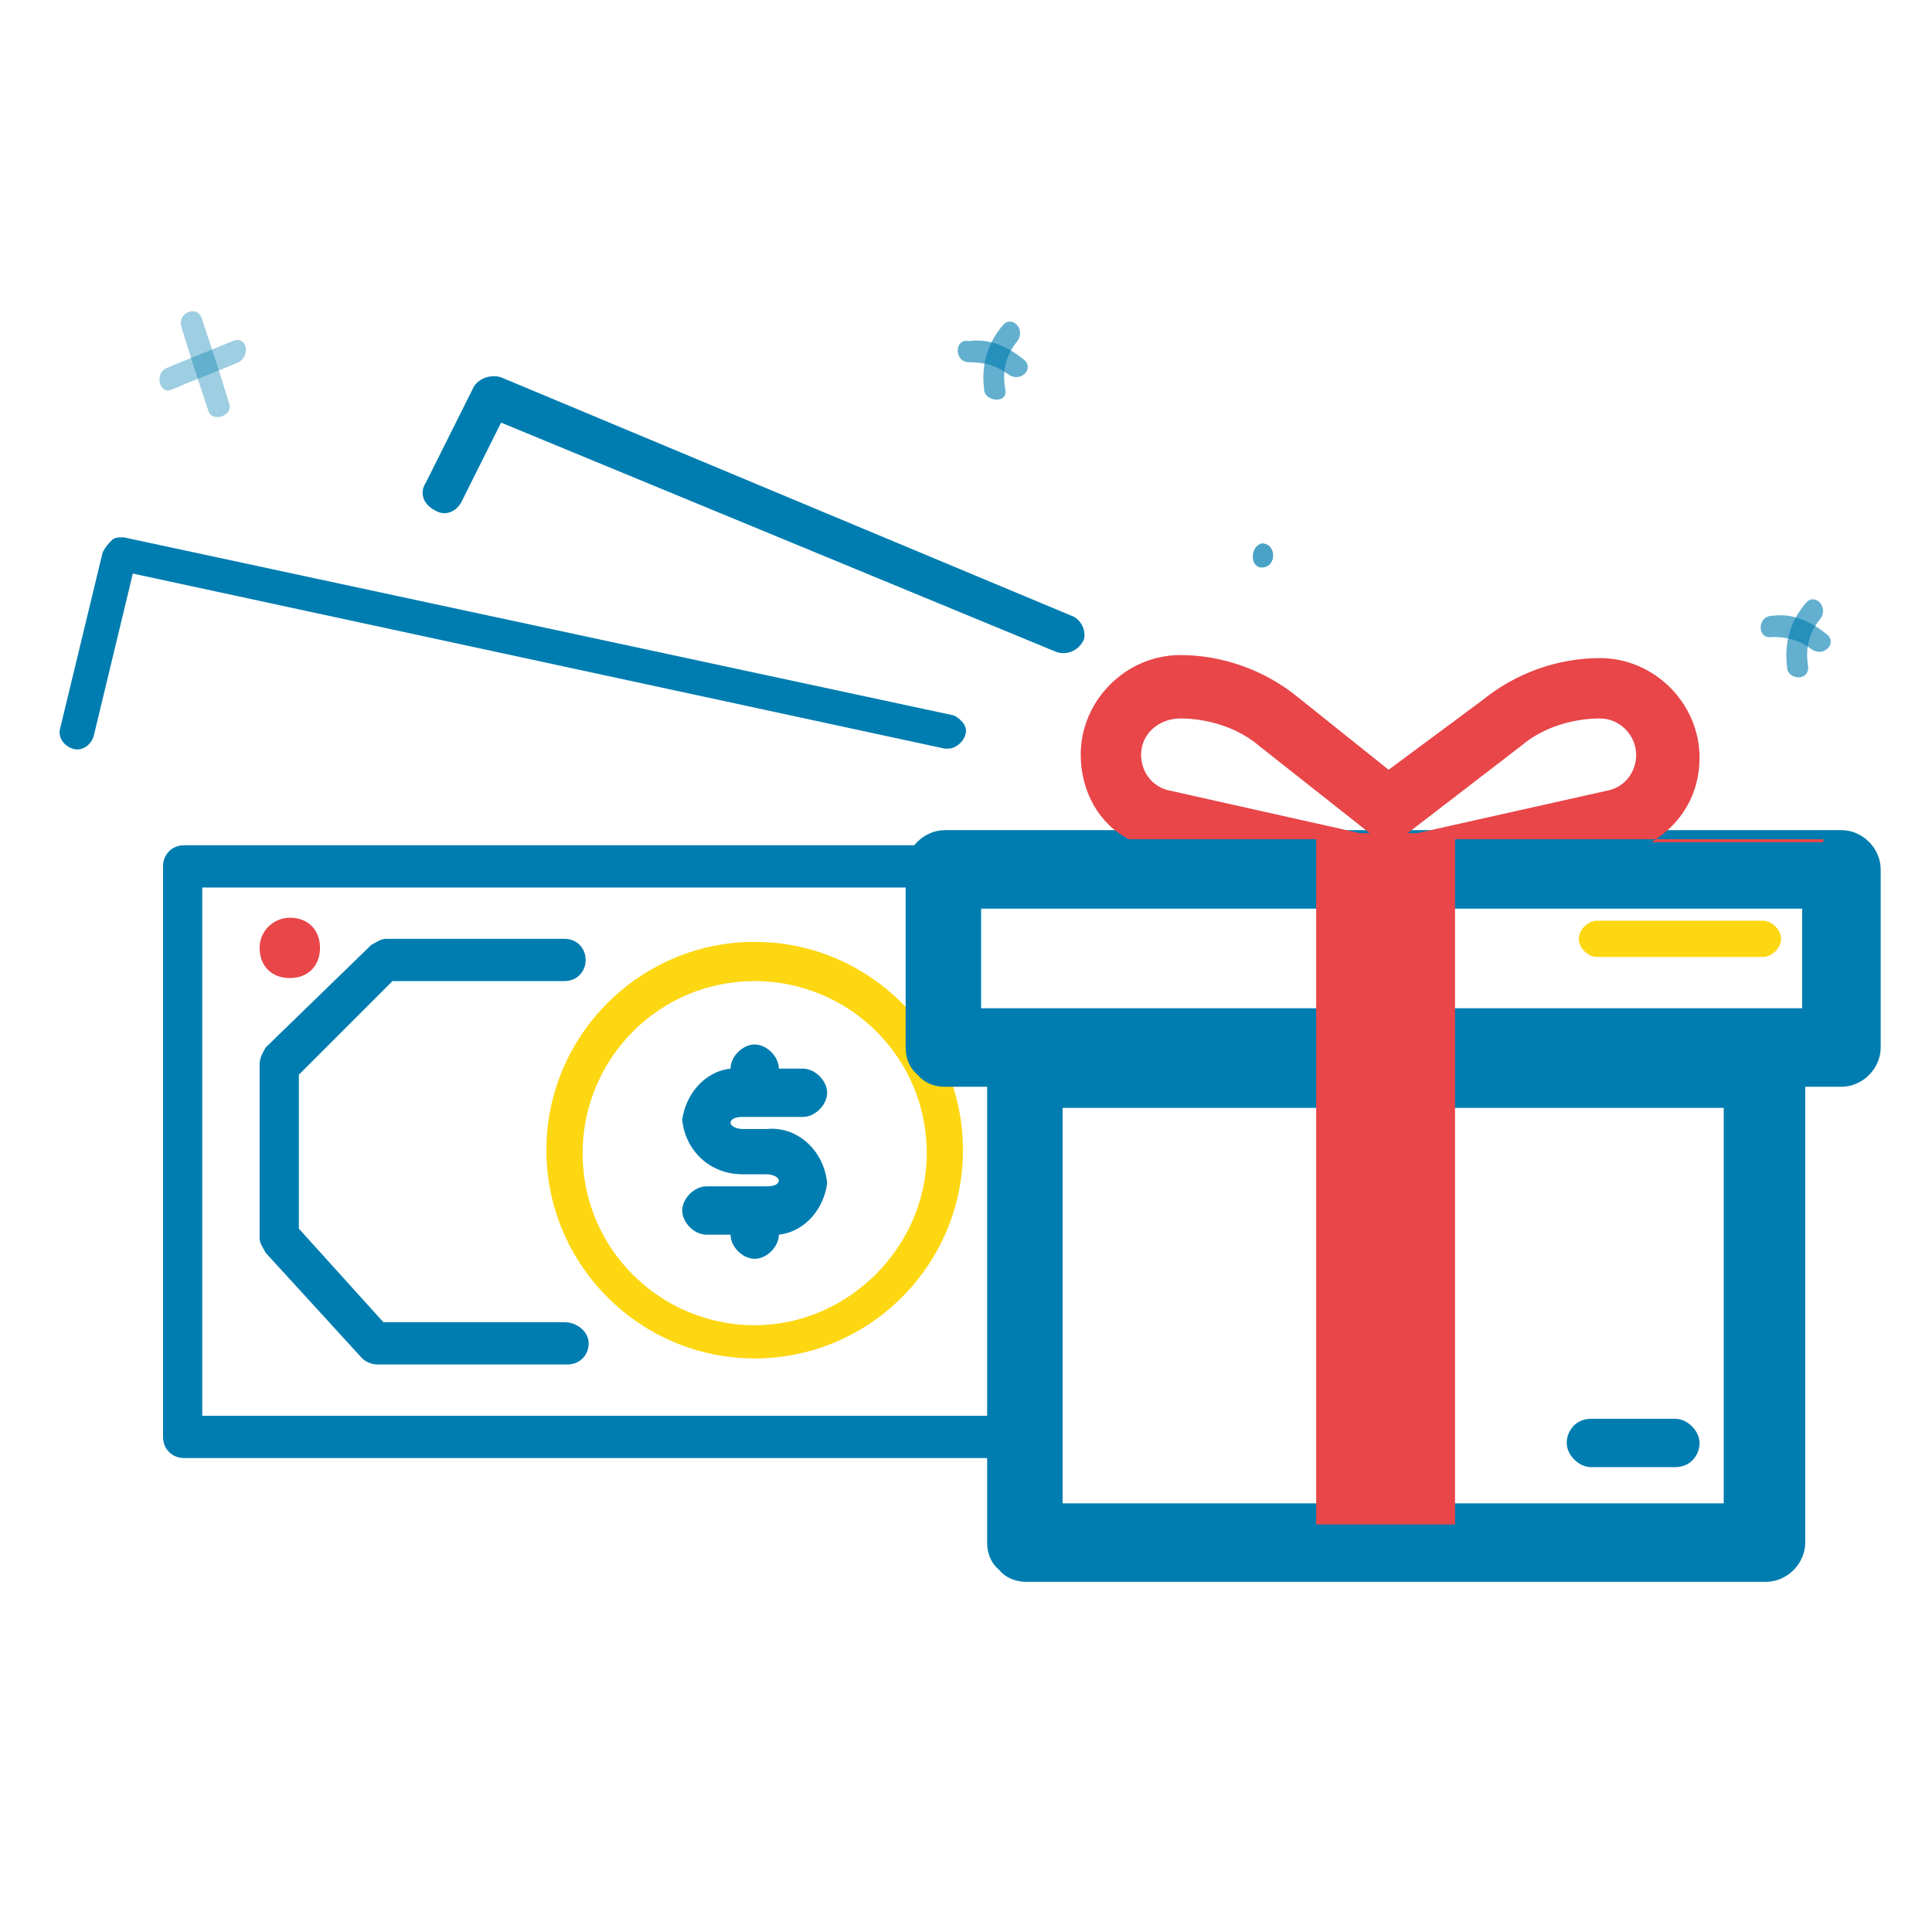 <?xml version="1.0" encoding="utf-8"?>
<!-- Generator: Adobe Illustrator 22.1.0, SVG Export Plug-In . SVG Version: 6.00 Build 0)  -->
<svg version="1.1" id="Layer_1" xmlns="http://www.w3.org/2000/svg" xmlns:xlink="http://www.w3.org/1999/xlink" x="0px" y="0px"
	 viewBox="0 0 64 64" style="enable-background:new 0 0 64 64;" xml:space="preserve">
<style type="text/css">
	.st0{fill:#007db0;}
	.st1{fill:#FDD712;}
	.st2{fill:#E84649;}
	.st3{opacity:0.61;}
	.st4{opacity:0.71;}
	.st5{opacity:0.38;}
</style>
<g>
	<g>
		<path class="st0" d="M45.5,28C45.5,28,45.5,28,45.5,28H6.1c-0.4,0-0.7,0.3-0.7,0.7c0,0,0,0,0,0v18.9c0,0.4,0.3,0.7,0.7,0.7
			c0,0,0,0,0,0h26.8c0.4,0,0.7-0.3,0.7-0.7c0-0.4-0.3-0.7-0.7-0.7H6.7V29.4h38.1v1.7c0,0.4,0.3,0.7,0.7,0.7c0,0,0,0,0,0
			c0.4,0,0.7-0.3,0.7-0.7c0,0,0,0,0,0v-2.4C46.2,28.3,45.9,28,45.5,28z"/>
	</g>
</g>
<g>
	<g>
		<path class="st0" d="M31.6,23.7L4.1,17.8c-0.2,0-0.3,0-0.4,0.1c-0.1,0.1-0.2,0.2-0.3,0.4L2,24.1c-0.1,0.3,0.1,0.6,0.4,0.7
			c0.3,0.1,0.6-0.1,0.7-0.4L4.4,19l26.9,5.8c0,0,0.1,0,0.1,0c0.3,0,0.6-0.3,0.6-0.6C32,24,31.8,23.8,31.6,23.7z"/>
	</g>
</g>
<g>
	<g>
		<path class="st0" d="M35.5,20.4l-18.9-7.9c-0.3-0.1-0.7,0-0.9,0.3l-1.6,3.2c-0.2,0.3-0.1,0.7,0.3,0.9c0.3,0.2,0.7,0.1,0.9-0.3
			c0,0,0,0,0,0v0l1.3-2.6L35,21.6c0.3,0.1,0.7,0,0.9-0.4C36,20.9,35.8,20.5,35.5,20.4z"/>
	</g>
</g>
<g>
	<g>
		<path class="st1" d="M58.4,30.5h-5.5c-0.3,0-0.6,0.3-0.6,0.6s0.3,0.6,0.6,0.6h5.5c0.3,0,0.6-0.3,0.6-0.6S58.7,30.5,58.4,30.5z"/>
	</g>
</g>
<g>
	<g>
		<path class="st1" d="M25,31.2c-3.8,0-6.9,3.1-6.9,6.9c0,3.8,3.1,6.9,6.9,6.9c3.8,0,6.9-3.1,6.9-6.9S28.8,31.2,25,31.2z M25,43.9
			c-3.1,0-5.7-2.5-5.7-5.7c0-3.1,2.5-5.7,5.7-5.7c3.1,0,5.7,2.5,5.7,5.7C30.7,41.3,28.1,43.9,25,43.9z"/>
	</g>
</g>
<g>
	<g>
		<path class="st0" d="M18.7,43.8h-6l-2.8-3.1v-5.1l3.1-3.1h5.7c0.4,0,0.7-0.3,0.7-0.7s-0.3-0.7-0.7-0.7h-5.9
			c-0.2,0-0.3,0.1-0.5,0.2l-3.5,3.4c-0.1,0.2-0.2,0.3-0.2,0.6V41c0,0.2,0.1,0.3,0.2,0.5l3.2,3.5c0.1,0.1,0.3,0.2,0.5,0.2h6.3
			c0.4,0,0.7-0.3,0.7-0.7S19.1,43.8,18.7,43.8z"/>
	</g>
</g>
<g>
	<g>
		<path class="st0" d="M25.4,37.4h-0.8c-0.2,0-0.4-0.1-0.4-0.2c0-0.1,0.1-0.2,0.4-0.2h2c0.4,0,0.8-0.4,0.8-0.8
			c0-0.4-0.4-0.8-0.8-0.8h-0.8c0-0.4-0.4-0.8-0.8-0.8s-0.8,0.4-0.8,0.8v0c-0.9,0.1-1.5,0.9-1.6,1.7c0.1,1,0.9,1.8,2,1.8h0.8
			c0.2,0,0.4,0.1,0.4,0.2c0,0.1-0.1,0.2-0.4,0.2h-2c-0.4,0-0.8,0.4-0.8,0.8c0,0.4,0.4,0.8,0.8,0.8h0.8c0,0.4,0.4,0.8,0.8,0.8
			s0.8-0.4,0.8-0.8v0c0.9-0.1,1.5-0.9,1.6-1.7C27.3,38.1,26.4,37.3,25.4,37.4z"/>
	</g>
</g>
<g>
	<g>
		<path class="st0" d="M34,52.4c8.2,0,16.3,0,24.5,0c0.7,0,1.3-0.6,1.3-1.3c0-5.2,0-10.5,0-15.7c0-0.7-0.6-1.3-1.3-1.3
			c-8.2,0-16.3,0-24.5,0c-0.7,0-1.3,0.6-1.3,1.3c0,5.2,0,10.5,0,15.7c0,1.6,2.5,1.6,2.5,0c0-5.2,0-10.5,0-15.7
			c-0.4,0.4-0.8,0.8-1.3,1.3c8.2,0,16.3,0,24.5,0c-0.4-0.4-0.8-0.8-1.3-1.3c0,5.2,0,10.5,0,15.7c0.4-0.4,0.8-0.8,1.3-1.3
			c-8.2,0-16.3,0-24.5,0C32.4,49.9,32.4,52.4,34,52.4z"/>
	</g>
</g>
<g>
	<g>
		<path class="st0" d="M31.3,36c9.9,0,19.8,0,29.7,0c0.7,0,1.3-0.6,1.3-1.3c0-2,0-3.9,0-5.9c0-0.7-0.6-1.3-1.3-1.3
			c-9.9,0-19.8,0-29.7,0c-0.7,0-1.3,0.6-1.3,1.3c0,2,0,3.9,0,5.9c0,1.6,2.5,1.6,2.5,0c0-2,0-3.9,0-5.9c-0.4,0.4-0.8,0.8-1.2,1.3
			c9.9,0,19.8,0,29.7,0c-0.4-0.4-0.8-0.8-1.3-1.3c0,2,0,3.9,0,5.9c0.4-0.4,0.8-0.8,1.3-1.3c-9.9,0-19.8,0-29.7,0
			C29.7,33.5,29.7,36,31.3,36z"/>
	</g>
</g>
<rect x="43.6" y="27.6" class="st2" width="4.6" height="22.9"/>
<g>
	<g>
		<path class="st2" d="M60.4,27.9h-5.7c1-0.6,1.6-1.6,1.6-2.8c0-1.8-1.5-3.3-3.3-3.3c-1.4,0-2.8,0.5-3.9,1.4L46,25.5L43,23.1
			c-1.1-0.9-2.5-1.4-3.9-1.4c-1.8,0-3.3,1.5-3.3,3.3c0,1.2,0.6,2.3,1.6,2.8h-5.7H60.4L60.4,27.9z M45,29.9h0.9l0.1,0l0.1,0H45z
			 M50.4,24.7c0.7-0.6,1.7-0.9,2.6-0.9c0.7,0,1.2,0.6,1.2,1.2c0,0.6-0.4,1.1-1,1.2l-6.7,1.5L50.4,24.7z M39.1,23.8
			c0.9,0,1.9,0.3,2.6,0.9l3.8,3l-6.7-1.5c-0.6-0.1-1-0.6-1-1.2C37.8,24.3,38.4,23.8,39.1,23.8z M45,51.4 M49.1,29.9"/>
	</g>
</g>
<g>
	<g>
		<path class="st0" d="M55.5,47h-2.8c-0.5,0-0.8,0.4-0.8,0.8s0.4,0.8,0.8,0.8h2.8c0.5,0,0.8-0.4,0.8-0.8S55.9,47,55.5,47z"/>
	</g>
</g>
<g>
	<g>
		<path class="st2" d="M9.6,30.4L9.6,30.4c-0.5,0-1,0.4-1,1s0.4,1,1,1s1-0.4,1-1S10.2,30.4,9.6,30.4z"/>
	</g>
</g>
<g class="st3">
	<g>
		<path class="st0" d="M58.7,21.1c0.5,0,0.9,0.1,1.3,0.4c0.4,0.3,0.9-0.2,0.5-0.5c-0.5-0.4-1.1-0.7-1.8-0.6
			C58.2,20.4,58.2,21.2,58.7,21.1L58.7,21.1z"/>
	</g>
</g>
<g class="st4">
	<g>
		<path class="st0" d="M59,45.3c0.5,0,0.5-0.8,0-0.8C58.5,44.5,58.5,45.3,59,45.3L59,45.3z"/>
	</g>
</g>
<g class="st3">
	<g>
		<path class="st0" d="M59.9,22.1c-0.1-0.6,0-1.1,0.4-1.6c0.3-0.4-0.2-0.9-0.5-0.5c-0.5,0.6-0.7,1.3-0.6,2.1
			C59.2,22.5,59.9,22.6,59.9,22.1L59.9,22.1z"/>
	</g>
</g>
<g class="st4">
	<g>
		<path class="st0" d="M41.8,18.8c0.5,0,0.5-0.8,0-0.8C41.4,18.1,41.4,18.8,41.8,18.8L41.8,18.8z"/>
	</g>
</g>
<g>
	<g class="st5">
		<g>
			<path class="st0" d="M5.7,12.9c0.7-0.3,1.5-0.6,2.2-0.9c0.4-0.2,0.3-0.9-0.2-0.7c-0.7,0.3-1.5,0.6-2.2,0.9
				C5.1,12.4,5.3,13.1,5.7,12.9L5.7,12.9z"/>
		</g>
	</g>
	<g class="st5">
		<g>
			<path class="st0" d="M7.6,13.4c-0.3-1-0.6-1.9-0.9-2.8c-0.1-0.5-0.8-0.3-0.7,0.2c0.3,1,0.6,1.9,0.9,2.8C7,14,7.7,13.8,7.6,13.4
				L7.6,13.4z"/>
		</g>
	</g>
</g>
<g class="st3">
	<g>
		<path class="st0" d="M32.1,12c0.5,0,0.9,0.1,1.3,0.4c0.4,0.3,0.9-0.2,0.5-0.5c-0.5-0.4-1.1-0.7-1.8-0.6C31.6,11.2,31.6,12,32.1,12
			L32.1,12z"/>
	</g>
</g>
<g class="st3">
	<g>
		<path class="st0" d="M33.3,12.9c-0.1-0.6,0-1.1,0.4-1.6c0.3-0.4-0.2-0.9-0.5-0.5c-0.5,0.6-0.7,1.3-0.6,2.1
			C32.6,13.3,33.4,13.4,33.3,12.9L33.3,12.9z"/>
	</g>
</g>
</svg>
